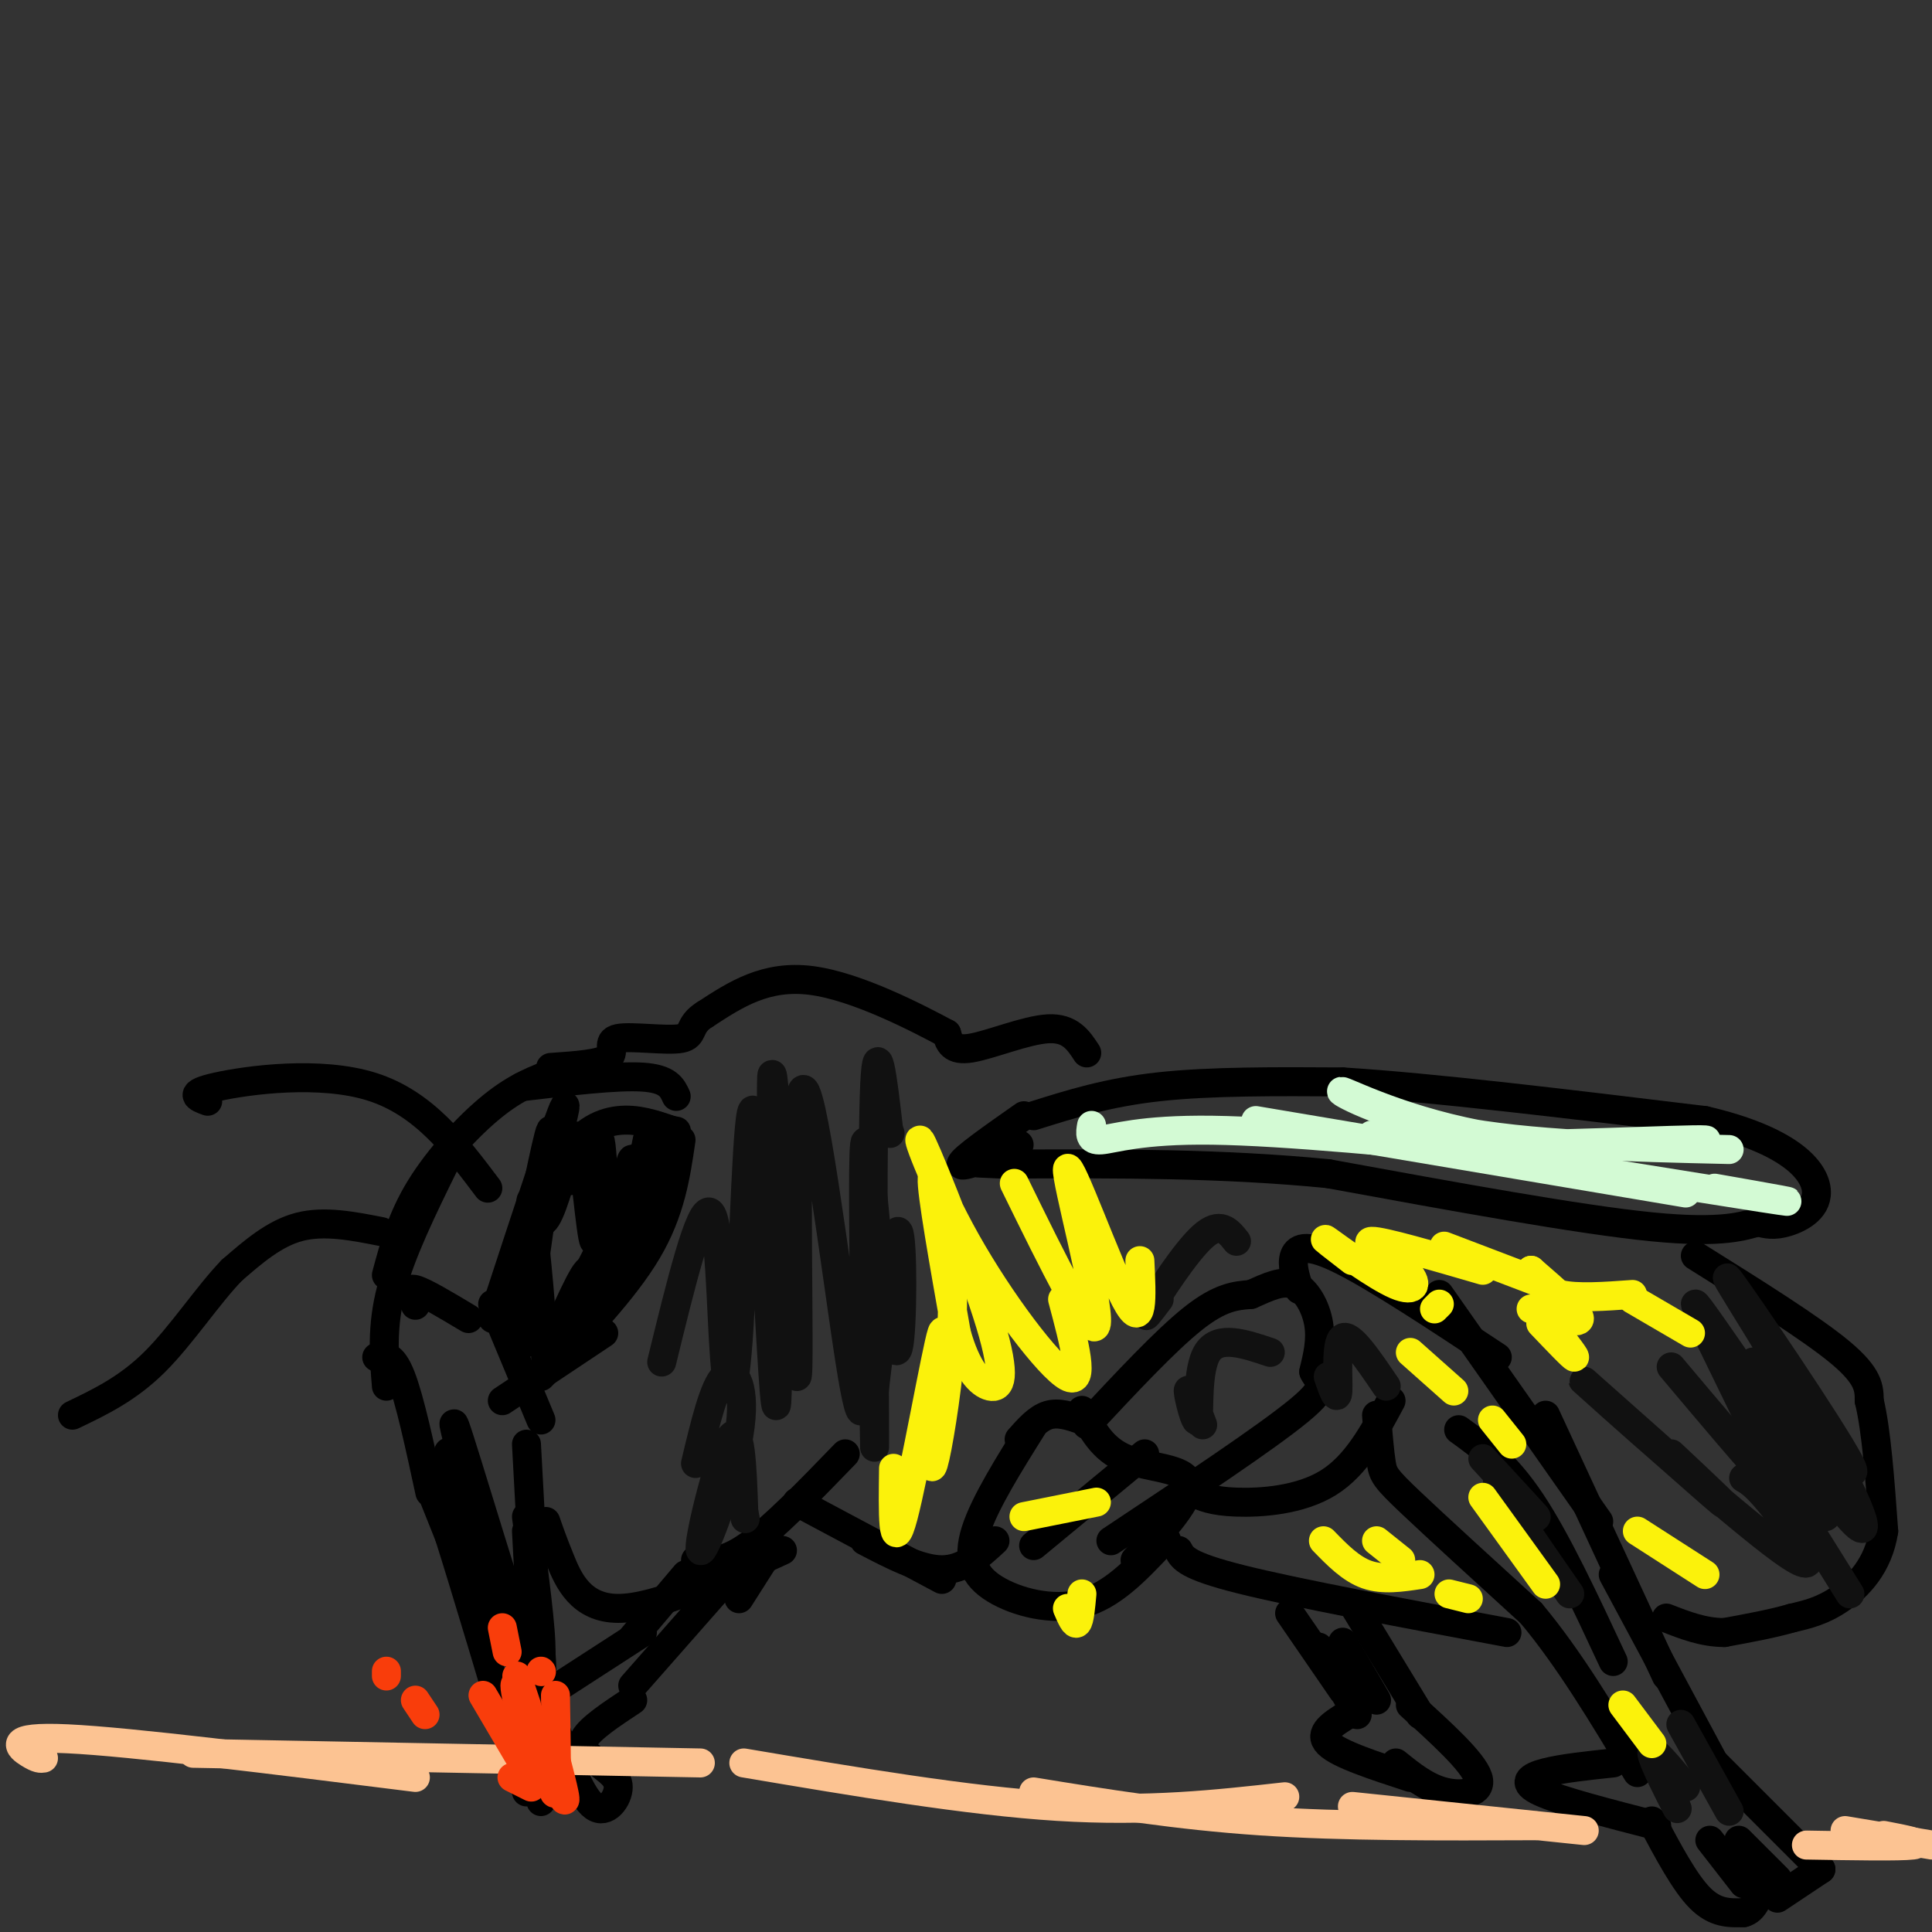 <svg viewBox='0 0 400 400' version='1.1' xmlns='http://www.w3.org/2000/svg' xmlns:xlink='http://www.w3.org/1999/xlink'><rect x="0" y="0" width="400" height="400" fill="#333333" stroke="none"/><g fill='none' stroke='#000000' stroke-width='6' stroke-linecap='round' stroke-linejoin='round'><path d='M105,269c3.556,-10.778 7.111,-21.556 11,-28c3.889,-6.444 8.111,-8.556 12,-9c3.889,-0.444 7.444,0.778 11,2'/><path d='M139,234c1.833,0.333 0.917,0.167 0,0'/><path d='M141,236c-1.083,7.417 -2.167,14.833 -7,23c-4.833,8.167 -13.417,17.083 -22,26'/><path d='M125,276c0.000,0.000 -21.000,14.000 -21,14'/><path d='M102,270c0.000,0.000 10.000,24.000 10,24'/><path d='M102,273c7.467,-22.778 14.933,-45.556 15,-44c0.067,1.556 -7.267,27.444 -10,37c-2.733,9.556 -0.867,2.778 1,-4'/><path d='M108,262c1.667,-8.267 5.333,-26.933 6,-28c0.667,-1.067 -1.667,15.467 -4,32'/><path d='M97,273c-4.583,-2.750 -9.167,-5.500 -11,-6c-1.833,-0.500 -0.917,1.250 0,3'/><path d='M86,270c0.000,0.500 0.000,0.250 0,0'/><path d='M89,308c0.000,0.000 4.000,10.000 4,10'/><path d='M93,318c3.333,10.500 9.667,31.750 16,53'/><path d='M112,373c0.000,0.000 -3.000,-56.000 -3,-56'/><path d='M111,336c0.000,0.000 -2.000,-37.000 -2,-37'/><path d='M89,309c-2.083,-9.667 -4.167,-19.333 -6,-24c-1.833,-4.667 -3.417,-4.333 -5,-4'/><path d='M80,287c-0.500,-6.167 -1.000,-12.333 1,-20c2.000,-7.667 6.500,-16.833 11,-26'/><path d='M80,264c1.578,-5.867 3.156,-11.733 7,-18c3.844,-6.267 9.956,-12.933 15,-17c5.044,-4.067 9.022,-5.533 13,-7'/><path d='M108,225c9.833,-1.167 19.667,-2.333 25,-2c5.333,0.333 6.167,2.167 7,4'/><path d='M214,295c-5.083,8.101 -10.167,16.202 -12,22c-1.833,5.798 -0.417,9.292 4,12c4.417,2.708 11.833,4.631 18,3c6.167,-1.631 11.083,-6.815 16,-12'/><path d='M240,320c2.667,-2.000 1.333,-1.000 0,0'/><path d='M235,323c5.889,-6.422 11.778,-12.844 11,-16c-0.778,-3.156 -8.222,-3.044 -13,-5c-4.778,-1.956 -6.889,-5.978 -9,-10'/><path d='M224,294c-2.417,-0.833 -4.833,-1.667 -7,-1c-2.167,0.667 -4.083,2.833 -6,5'/><path d='M214,320c0.000,0.000 23.000,-19.000 23,-19'/><path d='M225,295c8.167,-8.750 16.333,-17.500 22,-22c5.667,-4.500 8.833,-4.750 12,-5'/><path d='M259,268c3.583,-1.583 6.542,-3.042 9,-2c2.458,1.042 4.417,4.583 5,8c0.583,3.417 -0.208,6.708 -1,10'/><path d='M272,284c0.911,2.133 3.689,2.467 -3,8c-6.689,5.533 -22.844,16.267 -39,27'/><path d='M247,309c1.978,0.911 3.956,1.822 9,2c5.044,0.178 13.156,-0.378 19,-4c5.844,-3.622 9.422,-10.311 13,-17'/><path d='M269,267c-0.822,-2.622 -1.644,-5.244 -1,-7c0.644,-1.756 2.756,-2.644 10,1c7.244,3.644 19.622,11.822 32,20'/><path d='M285,293c0.311,3.844 0.622,7.689 1,10c0.378,2.311 0.822,3.089 6,8c5.178,4.911 15.089,13.956 25,23'/><path d='M317,334c7.833,9.333 14.917,21.167 22,33'/><path d='M334,365c-5.267,0.556 -10.533,1.111 -14,2c-3.467,0.889 -5.133,2.111 -1,4c4.133,1.889 14.067,4.444 24,7'/><path d='M342,377c3.417,6.417 6.833,12.833 10,16c3.167,3.167 6.083,3.083 9,3'/><path d='M361,396c2.167,-0.500 3.083,-3.250 4,-6'/><path d='M368,393c0.000,0.000 9.000,-6.000 9,-6'/><path d='M377,387c0.000,0.000 -25.000,-25.000 -25,-25'/><path d='M356,367c0.000,0.000 -22.000,-41.000 -22,-41'/><path d='M345,347c0.000,0.000 -25.000,-54.000 -25,-54'/><path d='M331,315c0.000,0.000 -33.000,-47.000 -33,-47'/><path d='M302,296c4.833,3.500 9.667,7.000 15,15c5.333,8.000 11.167,20.500 17,33'/><path d='M354,381c0.000,0.000 7.000,9.000 7,9'/><path d='M360,381c0.000,0.000 8.000,8.000 8,8'/><path d='M133,338c0.000,0.000 -17.000,11.000 -17,11'/><path d='M131,352c-4.417,2.917 -8.833,5.833 -10,8c-1.167,2.167 0.917,3.583 3,5'/><path d='M124,365c1.571,1.476 4.000,2.667 4,5c0.000,2.333 -2.429,5.810 -5,4c-2.571,-1.810 -5.286,-8.905 -8,-16'/><path d='M131,349c0.000,0.000 22.000,-25.000 22,-25'/><path d='M153,331c0.000,0.000 7.000,-11.000 7,-11'/><path d='M131,339c0.000,0.000 11.000,-13.000 11,-13'/><path d='M113,315c0.689,2.000 1.378,4.000 3,8c1.622,4.000 4.178,10.000 12,10c7.822,0.000 20.911,-6.000 34,-12'/><path d='M144,323c2.917,0.333 5.833,0.667 11,-3c5.167,-3.667 12.583,-11.333 20,-19'/><path d='M165,311c0.000,0.000 30.000,16.000 30,16'/><path d='M179,319c5.750,3.000 11.500,6.000 16,6c4.500,0.000 7.750,-3.000 11,-6'/><path d='M214,231c7.667,-2.417 15.333,-4.833 26,-6c10.667,-1.167 24.333,-1.083 38,-1'/><path d='M278,224c18.833,1.167 46.917,4.583 75,8'/><path d='M353,232c17.095,3.988 22.333,9.958 23,14c0.667,4.042 -3.238,6.155 -6,7c-2.762,0.845 -4.381,0.423 -6,0'/><path d='M364,253c-2.844,0.711 -6.956,2.489 -22,1c-15.044,-1.489 -41.022,-6.244 -67,-11'/><path d='M275,243c-22.000,-2.167 -43.500,-2.083 -65,-2'/><path d='M210,241c-11.333,-0.333 -7.167,-0.167 -3,0'/><path d='M212,231c-6.417,4.500 -12.833,9.000 -13,10c-0.167,1.000 5.917,-1.500 12,-4'/><path d='M267,334c0.000,0.000 11.000,16.000 11,16'/><path d='M273,341c0.000,0.000 8.000,14.000 8,14'/><path d='M279,355c-3.083,1.917 -6.167,3.833 -4,6c2.167,2.167 9.583,4.583 17,7'/><path d='M289,365c3.133,2.533 6.267,5.067 10,6c3.733,0.933 8.067,0.267 7,-3c-1.067,-3.267 -7.533,-9.133 -14,-15'/><path d='M294,355c0.000,0.000 -14.000,-23.000 -14,-23'/><path d='M278,340c0.000,0.000 7.000,12.000 7,12'/><path d='M244,321c0.833,1.583 1.667,3.167 13,6c11.333,2.833 33.167,6.917 55,11'/><path d='M351,260c12.000,7.500 24.000,15.000 30,20c6.000,5.000 6.000,7.500 6,10'/><path d='M387,290c1.500,6.167 2.250,16.583 3,27'/><path d='M390,317c-1.089,7.133 -5.311,11.467 -9,14c-3.689,2.533 -6.844,3.267 -10,4'/><path d='M371,335c-4.000,1.167 -9.000,2.083 -14,3'/><path d='M357,338c-4.333,0.000 -8.167,-1.500 -12,-3'/><path d='M225,218c-1.711,-2.622 -3.422,-5.244 -8,-5c-4.578,0.244 -12.022,3.356 -16,4c-3.978,0.644 -4.489,-1.178 -5,-3'/><path d='M196,214c-6.022,-3.222 -18.578,-9.778 -28,-11c-9.422,-1.222 -15.711,2.889 -22,7'/><path d='M146,210c-3.742,2.273 -2.096,4.455 -5,5c-2.904,0.545 -10.359,-0.545 -13,0c-2.641,0.545 -0.469,2.727 -2,4c-1.531,1.273 -6.766,1.636 -12,2'/><path d='M79,255c-5.917,-1.167 -11.833,-2.333 -17,-1c-5.167,1.333 -9.583,5.167 -14,9'/><path d='M48,263c-4.978,5.133 -10.422,13.467 -16,19c-5.578,5.533 -11.289,8.267 -17,11'/><path d='M101,246c-6.622,-8.800 -13.244,-17.600 -24,-21c-10.756,-3.400 -25.644,-1.400 -32,0c-6.356,1.400 -4.178,2.200 -2,3'/><path d='M98,319c-3.518,-12.413 -7.037,-24.826 -4,-15c3.037,9.826 12.628,41.892 12,38c-0.628,-3.892 -11.477,-43.740 -12,-47c-0.523,-3.260 9.279,30.069 14,44c4.721,13.931 4.360,8.466 4,3'/><path d='M112,342c0.167,-4.167 -1.417,-16.083 -3,-28'/><path d='M109,278c-0.408,-8.212 -0.817,-16.424 0,-15c0.817,1.424 2.858,12.485 3,10c0.142,-2.485 -1.616,-18.515 -2,-23c-0.384,-4.485 0.604,2.576 2,3c1.396,0.424 3.198,-5.788 5,-12'/><path d='M117,241c0.924,-0.264 0.734,5.076 1,3c0.266,-2.076 0.989,-11.567 2,-8c1.011,3.567 2.311,20.191 3,21c0.689,0.809 0.768,-14.197 1,-19c0.232,-4.803 0.616,0.599 1,6'/><path d='M125,244c0.677,4.677 1.868,13.370 3,11c1.132,-2.370 2.204,-15.804 3,-15c0.796,0.804 1.317,15.844 2,15c0.683,-0.844 1.530,-17.573 1,-18c-0.530,-0.427 -2.437,15.450 -4,20c-1.563,4.550 -2.781,-2.225 -4,-9'/><path d='M126,248c-0.999,3.549 -1.497,16.921 -1,18c0.497,1.079 1.989,-10.133 1,-9c-0.989,1.133 -4.459,14.613 -5,16c-0.541,1.387 1.845,-9.318 1,-10c-0.845,-0.682 -4.923,8.659 -9,18'/><path d='M113,281c2.251,-4.624 12.379,-25.184 16,-31c3.621,-5.816 0.733,3.111 0,7c-0.733,3.889 0.687,2.739 2,-3c1.313,-5.739 2.518,-16.068 3,-18c0.482,-1.932 0.241,4.534 0,11'/><path d='M134,247c0.533,-1.356 1.867,-10.244 2,-13c0.133,-2.756 -0.933,0.622 -2,4'/></g>
<g fill='none' stroke='#111111' stroke-width='6' stroke-linecap='round' stroke-linejoin='round'><path d='M137,282c3.962,-16.199 7.923,-32.397 10,-31c2.077,1.397 2.269,20.391 3,30c0.731,9.609 2.000,9.833 3,-6c1.000,-15.833 1.731,-47.724 3,-45c1.269,2.724 3.077,40.064 4,54c0.923,13.936 0.962,4.468 1,-5'/><path d='M161,279c-0.399,-18.416 -1.896,-61.955 -1,-56c0.896,5.955 4.185,61.403 5,62c0.815,0.597 -0.845,-53.658 1,-59c1.845,-5.342 7.196,38.228 10,56c2.804,17.772 3.063,9.746 3,-5c-0.063,-14.746 -0.446,-36.213 0,-40c0.446,-3.787 1.723,10.107 3,24'/><path d='M182,261c1.310,9.607 3.083,21.625 4,18c0.917,-3.625 0.976,-22.893 0,-24c-0.976,-1.107 -2.988,15.946 -5,33'/><path d='M144,303c1.911,-8.032 3.821,-16.064 6,-18c2.179,-1.936 4.625,2.223 3,12c-1.625,9.777 -7.322,25.171 -8,24c-0.678,-1.171 3.663,-18.906 6,-23c2.337,-4.094 2.668,5.453 3,15'/><path d='M154,313c0.500,2.500 0.250,1.250 0,0'/><path d='M181,277c0.067,15.311 0.133,30.622 0,18c-0.133,-12.622 -0.467,-53.178 0,-68c0.467,-14.822 1.733,-3.911 3,7'/><path d='M184,234c0.500,1.167 0.250,0.583 0,0'/><path d='M346,301c7.565,7.099 15.129,14.198 8,8c-7.129,-6.198 -28.952,-25.692 -26,-23c2.952,2.692 30.679,27.571 41,35c10.321,7.429 3.234,-2.592 -1,-8c-4.234,-5.408 -5.617,-6.204 -7,-7'/><path d='M346,283c15.860,18.852 31.719,37.704 29,30c-2.719,-7.704 -24.018,-41.963 -24,-43c0.018,-1.037 21.353,31.147 30,42c8.647,10.853 4.606,0.373 -4,-15c-8.606,-15.373 -21.779,-35.639 -19,-32c2.779,3.639 21.508,31.183 25,38c3.492,6.817 -8.254,-7.091 -20,-21'/><path d='M363,282c-0.833,1.833 7.083,16.917 15,32'/><path d='M352,273c0.000,0.000 19.000,39.000 19,39'/><path d='M363,298c0.000,0.000 20.000,32.000 20,32'/><path d='M240,269c-1.911,2.533 -3.822,5.067 -2,2c1.822,-3.067 7.378,-11.733 11,-15c3.622,-3.267 5.311,-1.133 7,1'/><path d='M249,295c-1.512,-4.054 -3.024,-8.107 -3,-7c0.024,1.107 1.583,7.375 2,6c0.417,-1.375 -0.310,-10.393 2,-14c2.310,-3.607 7.655,-1.804 13,0'/><path d='M275,285c0.933,2.711 1.867,5.422 2,3c0.133,-2.422 -0.533,-9.978 1,-11c1.533,-1.022 5.267,4.489 9,10'/><path d='M307,302c5.867,6.356 11.733,12.711 11,12c-0.733,-0.711 -8.067,-8.489 -8,-7c0.067,1.489 7.533,12.244 15,23'/><path d='M344,368c1.978,3.911 3.956,7.822 3,6c-0.956,-1.822 -4.844,-9.378 -5,-11c-0.156,-1.622 3.422,2.689 7,7'/><path d='M348,357c0.000,0.000 10.000,18.000 10,18'/></g>
<g fill='none' stroke='#FBF20B' stroke-width='6' stroke-linecap='round' stroke-linejoin='round'><path d='M185,304c-0.130,9.251 -0.261,18.503 2,10c2.261,-8.503 6.913,-34.759 8,-38c1.087,-3.241 -1.391,16.535 -2,24c-0.609,7.465 0.651,2.619 2,-6c1.349,-8.619 2.786,-21.013 2,-32c-0.786,-10.987 -3.796,-20.568 -4,-18c-0.204,2.568 2.398,17.284 5,32'/><path d='M198,276c2.116,7.578 4.908,10.523 7,11c2.092,0.477 3.486,-1.513 0,-13c-3.486,-11.487 -11.852,-32.471 -14,-37c-2.148,-4.529 1.922,7.396 9,20c7.078,12.604 17.165,25.887 21,28c3.835,2.113 1.417,-6.943 -1,-16'/><path d='M210,245c8.202,16.726 16.405,33.452 17,29c0.595,-4.452 -6.417,-30.083 -6,-32c0.417,-1.917 8.262,19.881 12,27c3.738,7.119 3.369,-0.440 3,-8'/><path d='M297,271c0.000,0.000 1.000,-1.000 1,-1'/><path d='M280,261c-3.545,-2.743 -7.091,-5.486 -5,-4c2.091,1.486 9.818,7.203 14,9c4.182,1.797 4.818,-0.324 2,-3c-2.818,-2.676 -9.091,-5.907 -7,-6c2.091,-0.093 12.545,2.954 23,6'/><path d='M299,258c0.000,0.000 21.000,8.000 21,8'/><path d='M319,274c3.417,3.583 6.833,7.167 7,7c0.167,-0.167 -2.917,-4.083 -6,-8'/><path d='M317,271c5.000,1.667 10.000,3.333 10,2c0.000,-1.333 -5.000,-5.667 -10,-10'/><path d='M317,263c1.250,2.083 2.500,4.167 6,5c3.500,0.833 9.250,0.417 15,0'/><path d='M338,269c0.000,0.000 12.000,7.000 12,7'/><path d='M292,280c0.000,0.000 9.000,8.000 9,8'/><path d='M309,294c0.000,0.000 4.000,5.000 4,5'/><path d='M307,310c0.000,0.000 13.000,18.000 13,18'/><path d='M336,353c0.000,0.000 6.000,8.000 6,8'/><path d='M274,319c2.833,2.917 5.667,5.833 9,7c3.333,1.167 7.167,0.583 11,0'/><path d='M300,330c0.000,0.000 4.000,1.000 4,1'/><path d='M285,319c0.000,0.000 5.000,4.000 5,4'/><path d='M221,333c0.750,1.750 1.500,3.500 2,3c0.500,-0.500 0.750,-3.250 1,-6'/><path d='M212,314c0.000,0.000 15.000,-3.000 15,-3'/><path d='M339,317c0.000,0.000 14.000,9.000 14,9'/></g>
<g fill='none' stroke='#D3FAD4' stroke-width='6' stroke-linecap='round' stroke-linejoin='round'><path d='M226,233c-0.289,1.600 -0.578,3.200 2,3c2.578,-0.200 8.022,-2.200 23,-2c14.978,0.200 39.489,2.600 64,5'/><path d='M260,232c0.000,0.000 89.000,15.000 89,15'/><path d='M284,235c34.583,5.583 69.167,11.167 81,13c11.833,1.833 0.917,-0.083 -10,-2'/><path d='M287,232c0.195,2.323 0.391,4.646 16,5c15.609,0.354 46.633,-1.262 50,-1c3.367,0.262 -20.922,2.400 -40,0c-19.078,-2.400 -32.944,-9.338 -35,-10c-2.056,-0.662 7.698,4.954 23,8c15.302,3.046 36.151,3.523 57,4'/></g>
<g fill='none' stroke='#FCC392' stroke-width='6' stroke-linecap='round' stroke-linejoin='round'><path d='M9,364c-0.556,0.089 -1.111,0.178 -3,-1c-1.889,-1.178 -5.111,-3.622 8,-3c13.111,0.622 42.556,4.311 72,8'/><path d='M40,363c0.000,0.000 105.000,2.000 105,2'/><path d='M154,365c23.167,3.917 46.333,7.833 65,9c18.667,1.167 32.833,-0.417 47,-2'/><path d='M214,371c14.833,2.417 29.667,4.833 47,6c17.333,1.167 37.167,1.083 57,1'/><path d='M280,374c0.000,0.000 48.000,5.000 48,5'/><path d='M374,382c9.667,0.167 19.333,0.333 22,0c2.667,-0.333 -1.667,-1.167 -6,-2'/><path d='M382,379c0.000,0.000 18.000,3.000 18,3'/></g>
<g fill='none' stroke='#F93D0B' stroke-width='6' stroke-linecap='round' stroke-linejoin='round'><path d='M110,368c0.000,0.000 -10.000,-17.000 -10,-17'/><path d='M111,368c-2.711,-10.622 -5.422,-21.244 -4,-19c1.422,2.244 6.978,17.356 9,22c2.022,4.644 0.511,-1.178 -1,-7'/><path d='M112,346c0.000,0.000 0.100,0.100 0.1,0.1'/><path d='M115,351c0.167,9.167 0.333,18.333 0,20c-0.333,1.667 -1.167,-4.167 -2,-10'/><path d='M109,353c0.000,0.000 -2.000,-6.000 -2,-6'/><path d='M105,342c0.000,0.000 -1.000,-5.000 -1,-5'/><path d='M88,355c0.000,0.000 -2.000,-3.000 -2,-3'/><path d='M80,347c0.000,0.000 0.000,-1.000 0,-1'/><path d='M106,368c0.000,0.000 4.000,2.000 4,2'/></g>
</svg>